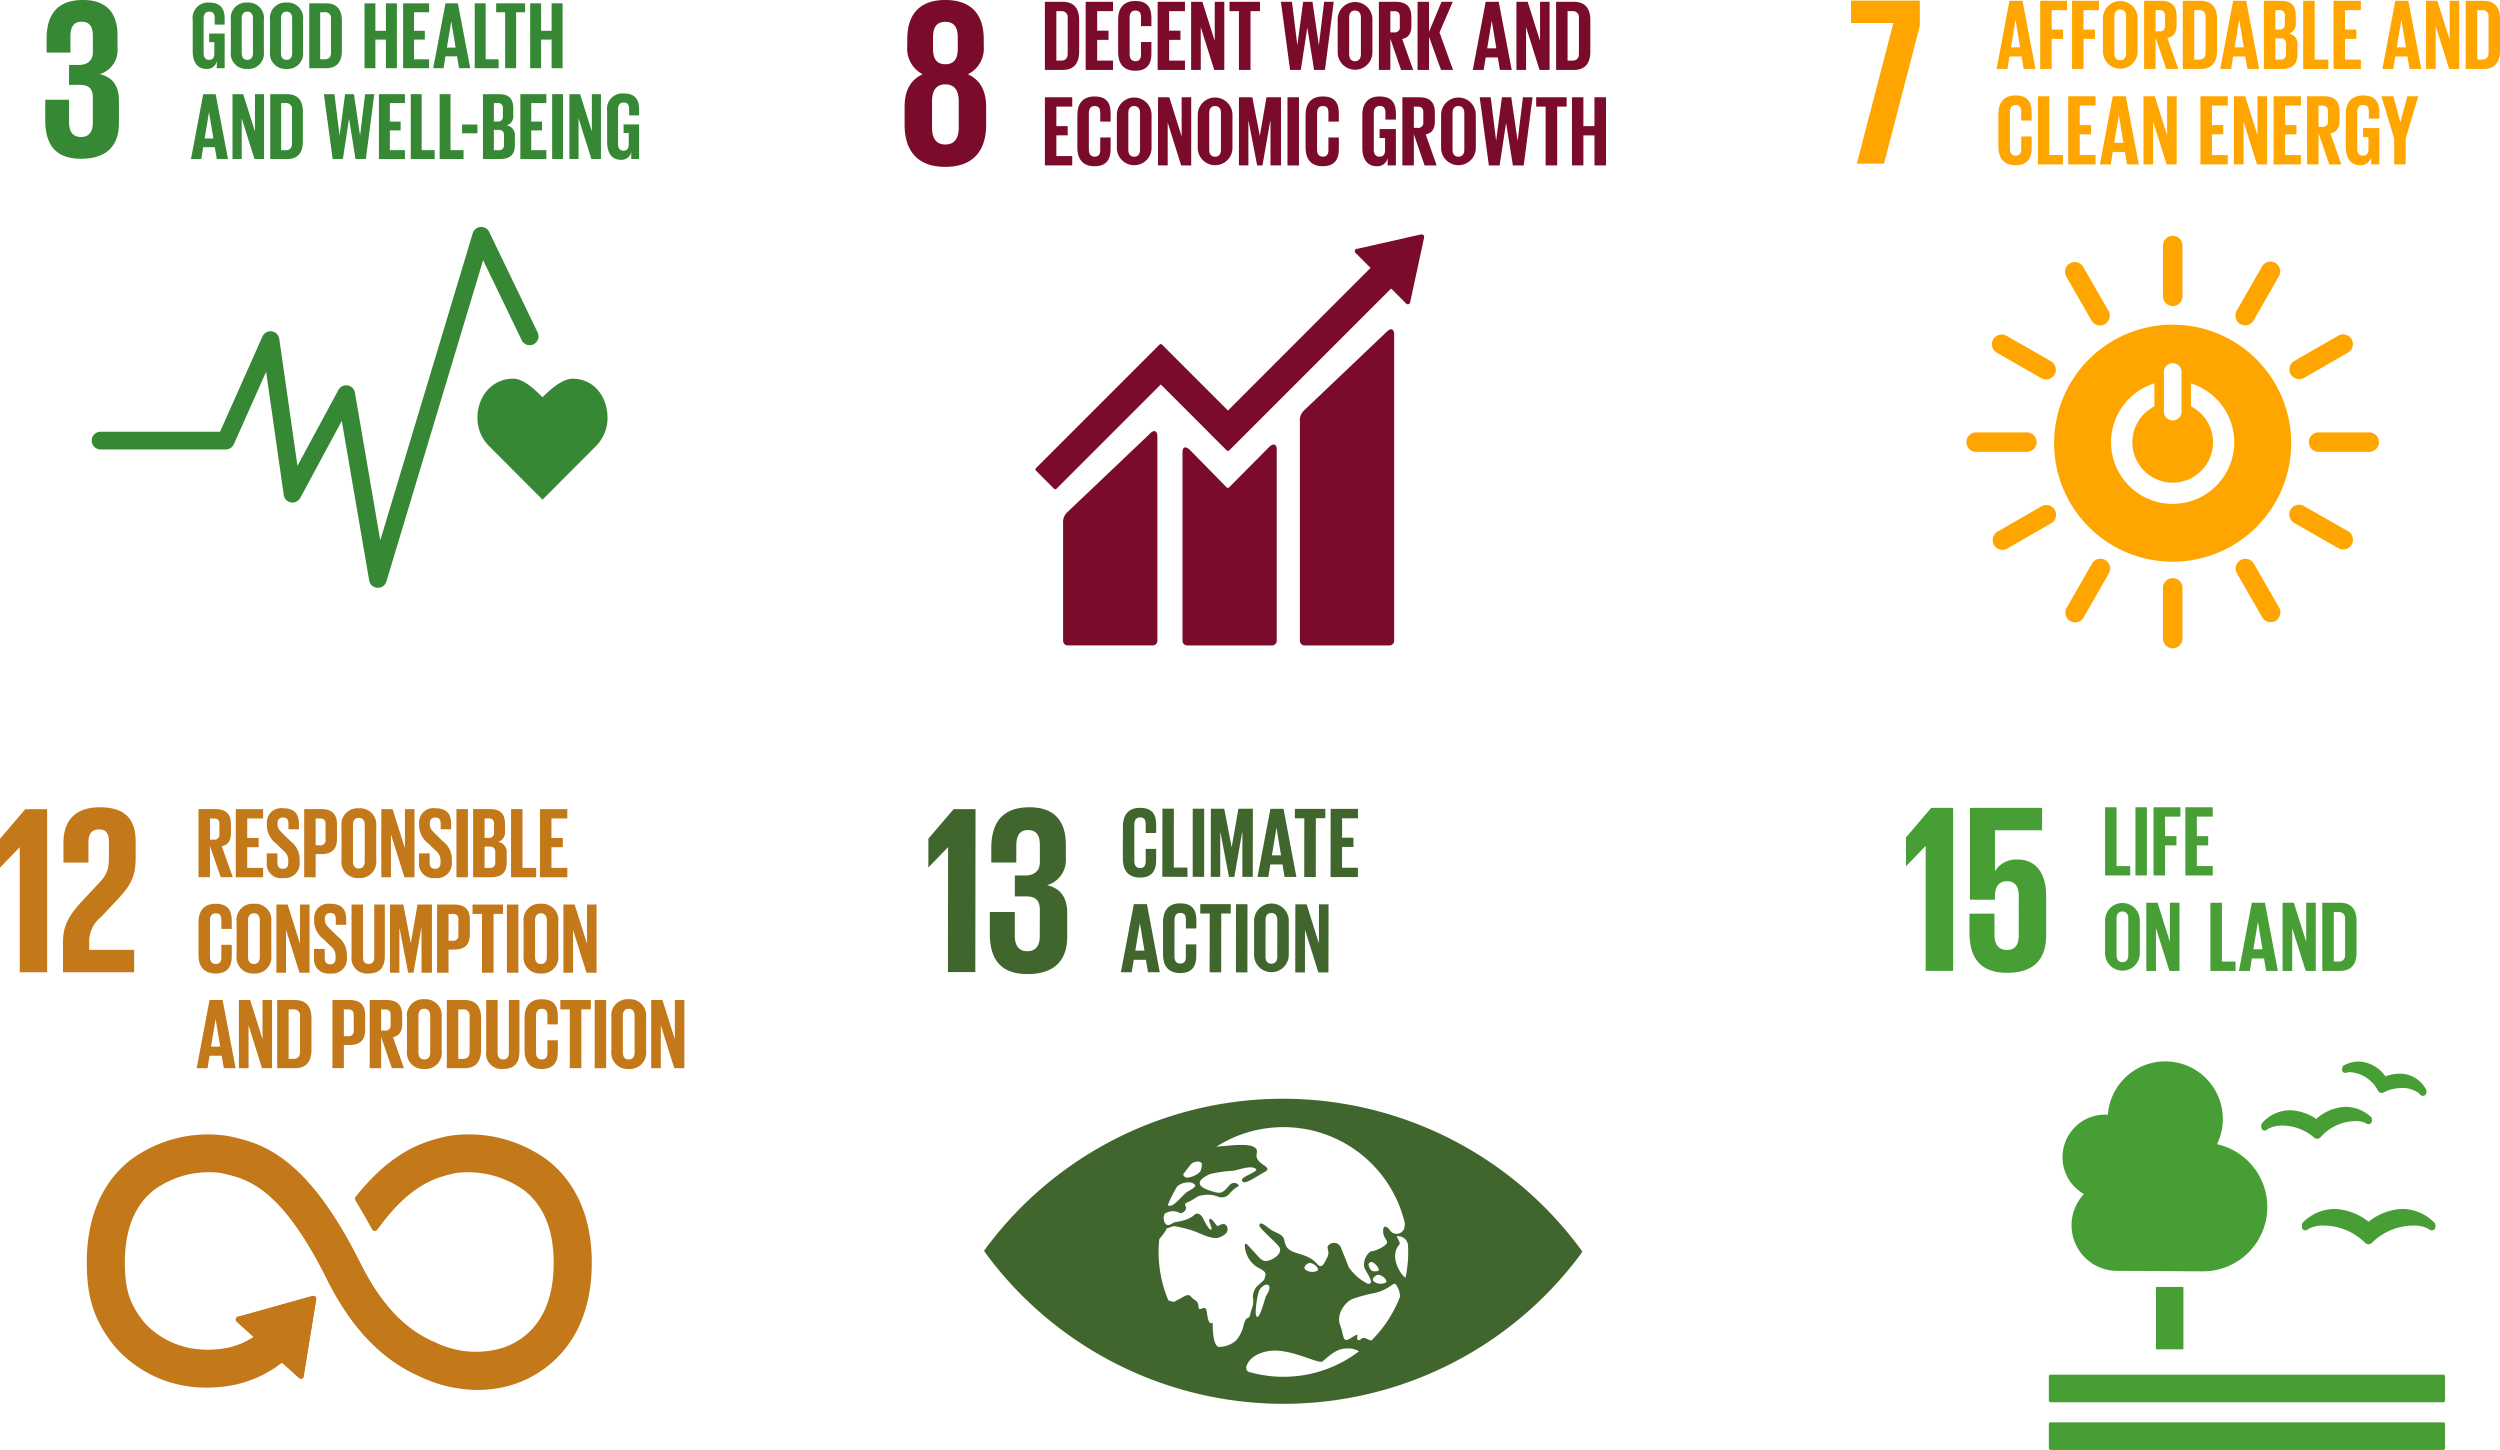 <svg xmlns="http://www.w3.org/2000/svg" xmlns:xlink="http://www.w3.org/1999/xlink" width="360.082" height="208.842" viewBox="0 0 360.082 208.842">
  <defs>
    <clipPath id="clip-path">
      <rect id="Rectangle_75275" data-name="Rectangle 75275" width="360.082" height="208.842" fill="none"/>
    </clipPath>
  </defs>
  <g id="Group_150419" data-name="Group 150419" transform="translate(-875 -4874.575)">
    <g id="Group_150323" data-name="Group 150323" transform="translate(875 4874.574)">
      <g id="Group_150322" data-name="Group 150322" transform="translate(0 0)" clip-path="url(#clip-path)">
        <path id="Path_27469" data-name="Path 27469" d="M62.693,13.062,50.857,24.323a1.958,1.958,0,0,0-.679,1.69V57.576a.681.681,0,0,0,.679.675H63.084a.677.677,0,0,0,.672-.675V13.346c0-.373-.291-1.052-1.063-.284" transform="translate(137.049 34.716)" fill="#7a0b2b"/>
        <path id="Path_27470" data-name="Path 27470" d="M53.553,17,41.713,28.256a1.962,1.962,0,0,0-.675,1.69V46.838a.677.677,0,0,0,.675.672H53.944a.674.674,0,0,0,.672-.672V17.279c0-.373-.291-1.056-1.063-.284" transform="translate(112.085 45.454)" fill="#7a0b2b"/>
        <path id="Path_27471" data-name="Path 27471" d="M95.957,9.4a.334.334,0,0,0-.1-.257.363.363,0,0,0-.22-.093l-.063,0-.1,0L86.412,11.1l-.164.019a.355.355,0,0,0-.179.09.347.347,0,0,0,0,.489l.1.1,2.067,2.071L67.7,34.412l-9.489-9.489a.268.268,0,0,0-.384,0L55.256,27.5h0l-15.2,15.2a.275.275,0,0,0,0,.384l2.578,2.578a.264.264,0,0,0,.381,0L58.025,30.655l6.884,6.884.022.034,2.575,2.571a.268.268,0,0,0,.384,0L91.2,16.834l2.172,2.175a.344.344,0,0,0,.586-.228v-.03L95.953,9.5Z" transform="translate(109.166 24.72)" fill="#7a0b2b"/>
        <path id="Path_27472" data-name="Path 27472" d="M58.086,17.56l-5.727,5.772a.271.271,0,0,1-.369-.011L46.8,18.03c-.948-.948-1.153-.179-1.153.194v27.2a.674.674,0,0,0,.668.675H58.549a.677.677,0,0,0,.672-.675V17.773c0-.369-.295-1.052-1.134-.213" transform="translate(124.671 46.866)" fill="#7a0b2b"/>
        <path id="Path_27473" data-name="Path 27473" d="M46.662,17.977V15.414c0-2.254-.795-3.881-2.631-4.713a4.134,4.134,0,0,0,2.284-4.086v-.97c0-3.672-1.9-5.645-5.541-5.645C37.174,0,35.3,1.974,35.3,5.645v.97A4.175,4.175,0,0,0,37.517,10.7c-1.832.832-2.6,2.459-2.6,4.713v2.563c0,3.567,1.7,6.06,5.854,6.06,4.19,0,5.888-2.492,5.888-6.06M39.009,5.4c0-1.418.485-2.25,1.765-2.25,1.317,0,1.8.832,1.8,2.25V7c0,1.418-.485,2.254-1.8,2.254-1.28,0-1.765-.836-1.765-2.254Zm3.705,12.989c0,1.422-.522,2.425-1.94,2.425-1.384,0-1.907-1-1.907-2.425v-3.81c0-1.422.522-2.425,1.907-2.425,1.418,0,1.94,1,1.94,2.425Z" transform="translate(95.376 -0.001)" fill="#7a0b2b"/>
        <path id="Path_27474" data-name="Path 27474" d="M45.27,2.7V7.249c0,1.507-.619,2.638-2.388,2.638H40.334V.07h2.548C44.651.07,45.27,1.186,45.27,2.7M42.681,8.54c.679,0,.94-.407.94-1V2.4a.861.861,0,0,0-.94-.985h-.694V8.54Z" transform="translate(110.163 0.19)" fill="#7a0b2b"/>
        <path id="Path_27475" data-name="Path 27475" d="M41.91.07h3.936V1.417H43.562V4.223H45.2V5.555H43.562V8.54h2.284V9.887H41.91Z" transform="translate(114.466 0.191)" fill="#7a0b2b"/>
        <path id="Path_27476" data-name="Path 27476" d="M43.162,7.438V2.688c0-1.534.724-2.649,2.463-2.649,1.825,0,2.328,1.015,2.328,2.463v1.16h-1.5V2.371c0-.608-.2-.955-.8-.955s-.836.418-.836,1.015V7.7c0,.593.243,1.011.836,1.011s.8-.373.8-.951V5.949h1.5V7.643c0,1.4-.578,2.444-2.328,2.444S43.162,8.96,43.162,7.438" transform="translate(117.887 0.105)" fill="#7a0b2b"/>
        <path id="Path_27477" data-name="Path 27477" d="M44.687.07h3.936V1.417H46.34V4.223h1.634V5.555H46.34V8.54h2.284V9.887H44.687Z" transform="translate(122.052 0.191)" fill="#7a0b2b"/>
        <path id="Path_27478" data-name="Path 27478" d="M47.367,3.72V9.887H45.979V.071H47.6l1.78,5.63V.071h1.377V9.887H49.308Z" transform="translate(125.582 0.191)" fill="#7a0b2b"/>
        <path id="Path_27479" data-name="Path 27479" d="M47.461.07h4.388V1.417H50.487v8.47H48.819V1.417H47.461Z" transform="translate(129.628 0.191)" fill="#7a0b2b"/>
        <path id="Path_27480" data-name="Path 27480" d="M53.24,3.82l-.925,6.067H50.766L49.445.07h1.593l.769,6.224h.011L52.646.07h1.347l.91,6.224h.015L55.672.07H57.06L55.788,9.887H54.225l-.97-6.067Z" transform="translate(135.047 0.191)" fill="#7a0b2b"/>
        <path id="Path_27481" data-name="Path 27481" d="M51.637,7.438V2.688a2.5,2.5,0,1,1,5,0v4.75a2.5,2.5,0,1,1-5,0M54.98,7.7V2.431c0-.6-.261-1.015-.854-1.015s-.84.418-.84,1.015V7.7c0,.593.261,1.011.84,1.011s.854-.418.854-1.011" transform="translate(141.034 0.105)" fill="#7a0b2b"/>
        <path id="Path_27482" data-name="Path 27482" d="M54.88,5.384v4.5H53.227V.071h2.407c1.664,0,2.272.825,2.272,2.2V3.53c0,1.06-.377,1.679-1.317,1.9l1.578,4.459H56.428Zm0-3.966V4.474h.549a.717.717,0,0,0,.813-.813V2.213c0-.534-.246-.795-.813-.795Z" transform="translate(145.377 0.193)" fill="#7a0b2b"/>
        <path id="Path_27483" data-name="Path 27483" d="M56.373,5.108V9.884H54.72V.071h1.653V4.384L58.168.071h1.623l-1.91,4.414,1.951,5.4H58.1Z" transform="translate(149.455 0.193)" fill="#7a0b2b"/>
        <path id="Path_27484" data-name="Path 27484" d="M56.853,9.884,58.707.071h1.881l1.869,9.813h-1.7l-.3-1.795h-1.75l-.291,1.795Zm2.071-3.112h1.317l-.649-3.936h-.015Z" transform="translate(155.28 0.193)" fill="#7a0b2b"/>
        <path id="Path_27485" data-name="Path 27485" d="M59.928,3.72V9.887H58.536V.071h1.623l1.78,5.63V.071h1.377V9.887H61.868Z" transform="translate(159.877 0.191)" fill="#7a0b2b"/>
        <path id="Path_27486" data-name="Path 27486" d="M65,2.7V7.249c0,1.507-.619,2.638-2.388,2.638H60.068V.07h2.548C64.385.07,65,1.186,65,2.7M62.415,8.54c.679,0,.94-.407.94-1V2.4a.861.861,0,0,0-.94-.985h-.694V8.54Z" transform="translate(164.061 0.19)" fill="#7a0b2b"/>
        <path id="Path_27487" data-name="Path 27487" d="M40.335,3.755h3.94V5.1H41.987V7.908h1.634V9.24H41.987v2.985h2.287v1.347h-3.94Z" transform="translate(110.164 10.256)" fill="#7a0b2b"/>
        <path id="Path_27488" data-name="Path 27488" d="M41.588,11.123V6.373c0-1.534.724-2.649,2.463-2.649,1.825,0,2.328,1.015,2.328,2.463v1.16h-1.5V6.056c0-.608-.2-.955-.8-.955s-.836.418-.836,1.015v5.269c0,.593.243,1.011.836,1.011s.8-.373.8-.951V9.631h1.5v1.7c0,1.4-.578,2.444-2.328,2.444s-2.463-1.127-2.463-2.649" transform="translate(113.588 10.17)" fill="#7a0b2b"/>
        <path id="Path_27489" data-name="Path 27489" d="M43.112,11.124V6.374a2.5,2.5,0,1,1,5,0v4.75a2.5,2.5,0,1,1-5,0m3.343.261V6.117c0-.6-.257-1.015-.854-1.015-.578,0-.836.418-.836,1.015v5.269c0,.593.257,1.011.836,1.011.6,0,.854-.418.854-1.011" transform="translate(117.75 10.173)" fill="#7a0b2b"/>
        <path id="Path_27490" data-name="Path 27490" d="M46.094,7.4v6.168H44.7V3.756h1.623l1.78,5.634V3.756h1.377v9.817H48.034Z" transform="translate(122.093 10.256)" fill="#7a0b2b"/>
        <path id="Path_27491" data-name="Path 27491" d="M46.235,11.124V6.374a2.5,2.5,0,1,1,5,0v4.75a2.5,2.5,0,1,1-5,0m3.343.261V6.117c0-.6-.257-1.015-.854-1.015-.578,0-.836.418-.836,1.015v5.269c0,.593.257,1.011.836,1.011.6,0,.854-.418.854-1.011" transform="translate(126.28 10.173)" fill="#7a0b2b"/>
        <path id="Path_27492" data-name="Path 27492" d="M52.373,7.2h-.041l-1.116,6.369h-.769L49.217,7.2h-.03v6.369H47.825V3.755h1.929l1.071,5.533h.011l.959-5.533h2.086v9.817H52.373Z" transform="translate(130.622 10.255)" fill="#7a0b2b"/>
        <rect id="Rectangle_75265" data-name="Rectangle 75265" width="1.653" height="9.821" transform="translate(185.44 14.011)" fill="#7a0b2b"/>
        <path id="Path_27493" data-name="Path 27493" d="M50.4,11.123V6.373c0-1.534.724-2.649,2.463-2.649,1.825,0,2.328,1.015,2.328,2.463v1.16h-1.5V6.056c0-.608-.2-.955-.8-.955s-.836.418-.836,1.015v5.269c0,.593.243,1.011.836,1.011s.8-.373.8-.951V9.631h1.5v1.7c0,1.4-.578,2.444-2.328,2.444S50.4,12.645,50.4,11.123" transform="translate(137.647 10.17)" fill="#7a0b2b"/>
        <path id="Path_27494" data-name="Path 27494" d="M55.077,8.415h2.347v5.239h-1.19V12.587a1.485,1.485,0,0,1-1.578,1.183c-1.418,0-2.067-1.127-2.067-2.649V6.374c0-1.534.735-2.649,2.474-2.649,1.825,0,2.362,1.011,2.362,2.463v.866H55.916v-1c0-.612-.231-.959-.825-.959s-.854.422-.854,1.015v5.272c0,.593.246,1.011.813,1.011.534,0,.81-.3.81-.94V9.717h-.784Z" transform="translate(143.632 10.173)" fill="#7a0b2b"/>
        <path id="Path_27495" data-name="Path 27495" d="M55.787,9.069v4.5H54.134V3.756h2.407c1.664,0,2.272.825,2.272,2.2V7.215c0,1.06-.377,1.679-1.317,1.9l1.578,4.459H57.335Zm0-3.966V8.159h.548a.717.717,0,0,0,.813-.813V5.9c0-.534-.246-.795-.813-.795Z" transform="translate(147.854 10.258)" fill="#7a0b2b"/>
        <path id="Path_27496" data-name="Path 27496" d="M55.629,11.124V6.374a2.5,2.5,0,1,1,5,0v4.75a2.5,2.5,0,1,1-5,0m3.343.261V6.117c0-.6-.261-1.015-.854-1.015s-.84.418-.84,1.015v5.269c0,.593.261,1.011.84,1.011s.854-.418.854-1.011" transform="translate(151.937 10.173)" fill="#7a0b2b"/>
        <path id="Path_27497" data-name="Path 27497" d="M60.913,7.508l-.925,6.067H58.439L57.118,3.755h1.593l.769,6.227h.011l.828-6.227h1.347l.91,6.227h.015l.754-6.227h1.388l-1.272,9.821H61.9l-.97-6.067Z" transform="translate(156.005 10.254)" fill="#7a0b2b"/>
        <path id="Path_27498" data-name="Path 27498" d="M59.3,3.755h4.388V5.1H62.325v8.47H60.661V5.1H59.3Z" transform="translate(161.96 10.256)" fill="#7a0b2b"/>
        <path id="Path_27499" data-name="Path 27499" d="M63.922,9.241H62.329V13.57H60.68V3.756h1.649V7.909h1.593V3.756h1.664V13.57H63.922Z" transform="translate(165.732 10.258)" fill="#7a0b2b"/>
        <path id="Path_27500" data-name="Path 27500" d="M96.362,12.533A17.071,17.071,0,1,0,113.429,29.6,17.068,17.068,0,0,0,96.362,12.533M95.1,19.275a1.269,1.269,0,0,1,2.534,0v5.858a1.269,1.269,0,0,1-2.534,0ZM96.366,38.35a8.879,8.879,0,0,1-2.638-17.358V24.3a5.81,5.81,0,1,0,5.261-.007v-3.3A8.879,8.879,0,0,1,96.366,38.35" transform="translate(216.575 34.23)" fill="orange"/>
        <path id="Path_27501" data-name="Path 27501" d="M86.02,18.091a1.428,1.428,0,0,0-1.313-1.4H77.233a1.405,1.405,0,0,0,0,2.806h7.474a1.432,1.432,0,0,0,1.313-1.407" transform="translate(207.325 45.589)" fill="orange"/>
        <path id="Path_27502" data-name="Path 27502" d="M99.231,18.091a1.428,1.428,0,0,0-1.313-1.4H90.444a1.406,1.406,0,0,0,0,2.806h7.474a1.432,1.432,0,0,0,1.313-1.407" transform="translate(243.418 45.589)" fill="orange"/>
        <path id="Path_27503" data-name="Path 27503" d="M84.9,32.428a1.428,1.428,0,0,0,1.4-1.313V23.641a1.405,1.405,0,0,0-2.806,0v7.474A1.432,1.432,0,0,0,84.9,32.428" transform="translate(228.047 60.961)" fill="orange"/>
        <path id="Path_27504" data-name="Path 27504" d="M97.331,25.212a1.43,1.43,0,0,0-.444-1.869L90.4,19.633a1.406,1.406,0,0,0-1.4,2.437L95.5,25.782a1.43,1.43,0,0,0,1.836-.571" transform="translate(241.396 53.226)" fill="orange"/>
        <path id="Path_27505" data-name="Path 27505" d="M80.437,30.528a1.424,1.424,0,0,0,1.866-.444L86.015,23.6a1.406,1.406,0,0,0-2.437-1.4L79.87,28.689a1.428,1.428,0,0,0,.567,1.84" transform="translate(217.754 58.939)" fill="orange"/>
        <path id="Path_27506" data-name="Path 27506" d="M92.044,30.513a1.428,1.428,0,0,0,.56-1.836L88.88,22.2a1.406,1.406,0,0,0-2.433,1.4l3.724,6.477a1.436,1.436,0,0,0,1.873.437" transform="translate(235.71 58.921)" fill="orange"/>
        <path id="Path_27507" data-name="Path 27507" d="M77.1,25.242a1.43,1.43,0,0,0,1.836.563l6.477-3.728a1.407,1.407,0,0,0-1.4-2.437l-6.481,3.728a1.434,1.434,0,0,0-.437,1.873" transform="translate(210.094 53.252)" fill="orange"/>
        <path id="Path_27508" data-name="Path 27508" d="M84.9,19.215A1.428,1.428,0,0,0,86.3,17.9V10.428a1.405,1.405,0,0,0-2.806,0V17.9A1.432,1.432,0,0,0,84.9,19.215" transform="translate(228.047 24.872)" fill="orange"/>
        <path id="Path_27509" data-name="Path 27509" d="M85.866,18.649a1.434,1.434,0,0,0-.448-1.869l-6.485-3.709a1.4,1.4,0,0,0-1.4,2.433l6.489,3.713a1.434,1.434,0,0,0,1.84-.567" transform="translate(210.072 35.297)" fill="orange"/>
        <path id="Path_27510" data-name="Path 27510" d="M87,19.062a1.424,1.424,0,0,0,1.866-.444l3.713-6.485a1.406,1.406,0,0,0-2.437-1.4l-3.713,6.485A1.434,1.434,0,0,0,87,19.062" transform="translate(235.681 27.615)" fill="orange"/>
        <path id="Path_27511" data-name="Path 27511" d="M85.457,19.058a1.43,1.43,0,0,0,.563-1.836l-3.728-6.481a1.406,1.406,0,0,0-2.433,1.4l3.724,6.481a1.432,1.432,0,0,0,1.873.437" transform="translate(217.719 27.634)" fill="orange"/>
        <path id="Path_27512" data-name="Path 27512" d="M88.557,18.655a1.434,1.434,0,0,0,1.836.563l6.477-3.728a1.407,1.407,0,0,0-1.4-2.437l-6.481,3.728a1.433,1.433,0,0,0-.437,1.873" transform="translate(241.38 35.26)" fill="orange"/>
        <path id="Path_27513" data-name="Path 27513" d="M71.453,3.249h6.1L72.285,23.509H76.2L81.36,3.663V.025H71.453Z" transform="translate(195.157 0.066)" fill="orange"/>
        <path id="Path_27514" data-name="Path 27514" d="M77.071,9.845,78.925.032h1.881l1.869,9.813H80.981l-.3-1.795H78.925l-.291,1.795Zm2.071-3.112h1.317L79.81,2.8h-.015Z" transform="translate(210.501 0.086)" fill="orange"/>
        <path id="Path_27515" data-name="Path 27515" d="M78.755.031H82.62V1.378H80.408V4.184h1.649V5.516H80.408V9.848H78.755Z" transform="translate(215.1 0.084)" fill="orange"/>
        <path id="Path_27516" data-name="Path 27516" d="M79.985.031H83.85V1.378H81.637V4.184h1.649V5.516H81.637V9.848H79.985Z" transform="translate(218.458 0.084)" fill="orange"/>
        <path id="Path_27517" data-name="Path 27517" d="M81.176,7.4V2.649a2.5,2.5,0,1,1,5,0V7.4a2.5,2.5,0,1,1-5,0m3.343.261V2.392c0-.6-.257-1.015-.854-1.015-.578,0-.836.418-.836,1.015V7.66c0,.593.257,1.011.836,1.011.6,0,.854-.418.854-1.011" transform="translate(221.713 -0.001)" fill="orange"/>
        <path id="Path_27518" data-name="Path 27518" d="M84.419,5.345v4.5H82.766V.032h2.4c1.664,0,2.276.821,2.276,2.2V3.487c0,1.063-.377,1.683-1.321,1.9l1.582,4.459H85.964Zm0-3.97V4.431h.545a.717.717,0,0,0,.813-.813V2.17c0-.53-.246-.795-.813-.795Z" transform="translate(226.055 0.086)" fill="orange"/>
        <path id="Path_27519" data-name="Path 27519" d="M89.2,2.665V7.21c0,1.507-.619,2.638-2.388,2.638H84.259V.031h2.548c1.769,0,2.388,1.116,2.388,2.634M86.606,8.5c.679,0,.94-.407.94-1V2.363a.861.861,0,0,0-.94-.985h-.694V8.5Z" transform="translate(230.133 0.084)" fill="orange"/>
        <path id="Path_27520" data-name="Path 27520" d="M85.706,9.845,87.56.032h1.881L91.31,9.845H89.616l-.3-1.795H87.56l-.291,1.795Zm2.071-3.112h1.317L88.445,2.8H88.43Z" transform="translate(234.085 0.086)" fill="orange"/>
        <path id="Path_27521" data-name="Path 27521" d="M87.39.031h2.392c1.649,0,2.2.769,2.2,2.16v1A1.434,1.434,0,0,1,91,4.755a1.489,1.489,0,0,1,1.231,1.634v1.3c0,1.392-.627,2.157-2.276,2.157H87.39Zm1.653,4.145h.578a.7.7,0,0,0,.78-.8v-1.2a.692.692,0,0,0-.795-.795h-.563Zm0,1.257V8.5h.724a.713.713,0,0,0,.81-.8V6.229c0-.519-.246-.795-.825-.795Z" transform="translate(238.685 0.084)" fill="orange"/>
        <path id="Path_27522" data-name="Path 27522" d="M88.907.031V9.848H92.53V8.5H90.56V.031Z" transform="translate(242.827 0.084)" fill="orange"/>
        <path id="Path_27523" data-name="Path 27523" d="M90.078.031h3.936V1.378H91.731V4.184h1.634V5.516H91.731V8.5h2.284V9.848H90.078Z" transform="translate(246.028 0.084)" fill="orange"/>
        <path id="Path_27524" data-name="Path 27524" d="M91.965,9.845,93.819.032H95.7l1.869,9.813H95.875l-.3-1.795H93.819l-.291,1.795ZM94.04,6.733h1.313L94.7,2.8h-.015Z" transform="translate(251.18 0.086)" fill="orange"/>
        <path id="Path_27525" data-name="Path 27525" d="M95.041,3.68V9.848H93.649V.031h1.623l1.78,5.63V.031h1.377V9.848H96.981Z" transform="translate(255.78 0.084)" fill="orange"/>
        <path id="Path_27526" data-name="Path 27526" d="M100.117,2.665V7.21c0,1.507-.619,2.638-2.388,2.638H95.181V.031h2.548c1.769,0,2.388,1.116,2.388,2.634M97.528,8.5c.679,0,.94-.407.94-1V2.363a.861.861,0,0,0-.94-.985h-.694V8.5Z" transform="translate(259.964 0.084)" fill="orange"/>
        <path id="Path_27527" data-name="Path 27527" d="M77.141,11.084V6.334c0-1.534.724-2.649,2.463-2.649,1.825,0,2.328,1.015,2.328,2.463V7.3h-1.5V6.017c0-.608-.2-.955-.8-.955s-.836.418-.836,1.015v5.269c0,.593.243,1.011.836,1.011s.8-.373.8-.951V9.592h1.5v1.7c0,1.4-.578,2.444-2.328,2.444s-2.463-1.127-2.463-2.649" transform="translate(210.692 10.064)" fill="orange"/>
        <path id="Path_27528" data-name="Path 27528" d="M78.665,3.717v9.817h3.623V12.187h-1.97V3.717Z" transform="translate(214.856 10.15)" fill="orange"/>
        <path id="Path_27529" data-name="Path 27529" d="M79.837,3.716h3.936V5.063H81.49V7.869h1.634V9.2H81.49v2.985h2.284v1.347H79.837Z" transform="translate(218.056 10.149)" fill="orange"/>
        <path id="Path_27530" data-name="Path 27530" d="M81.059,13.533l1.854-9.817h1.881l1.869,9.817H84.969l-.3-1.795H82.913l-.287,1.795Zm2.071-3.112h1.317L83.8,6.485h-.015Z" transform="translate(221.393 10.148)" fill="orange"/>
        <path id="Path_27531" data-name="Path 27531" d="M84.131,7.366v6.168H82.743V3.716h1.619l1.78,5.634V3.716h1.377v9.817H86.071Z" transform="translate(225.993 10.149)" fill="orange"/>
        <path id="Path_27532" data-name="Path 27532" d="M84.941,3.716h3.936V5.063H86.594V7.869h1.634V9.2H86.594v2.985h2.284v1.347H84.941Z" transform="translate(231.995 10.149)" fill="orange"/>
        <path id="Path_27533" data-name="Path 27533" d="M87.624,7.366v6.168H86.232V3.716h1.623l1.78,5.634V3.716h1.377v9.817H89.564Z" transform="translate(235.522 10.149)" fill="orange"/>
        <path id="Path_27534" data-name="Path 27534" d="M87.765,3.716H91.7V5.063H89.417V7.869h1.634V9.2H89.417v2.985H91.7v1.347H87.765Z" transform="translate(239.708 10.149)" fill="orange"/>
        <path id="Path_27535" data-name="Path 27535" d="M90.709,9.03v4.5H89.056V3.717h2.407c1.664,0,2.272.825,2.272,2.2V7.176c0,1.06-.377,1.679-1.317,1.9L94,13.534H92.257Zm0-3.966V8.12h.549a.714.714,0,0,0,.81-.813V5.859c0-.534-.243-.795-.81-.795Z" transform="translate(243.235 10.151)" fill="orange"/>
        <path id="Path_27536" data-name="Path 27536" d="M93.039,8.376h2.347v5.239H94.2V12.548a1.485,1.485,0,0,1-1.578,1.183c-1.418,0-2.067-1.127-2.067-2.649V6.335c0-1.534.735-2.649,2.474-2.649,1.825,0,2.362,1.011,2.362,2.463v.866H93.878v-1c0-.612-.231-.959-.825-.959s-.854.422-.854,1.015v5.272c0,.593.246,1.011.813,1.011.534,0,.81-.3.81-.94V9.678h-.784Z" transform="translate(247.316 10.066)" fill="orange"/>
        <path id="Path_27537" data-name="Path 27537" d="M95.416,9.8v3.735H93.763V9.8L91.927,3.716h1.72l1,3.724h.015l1-3.724h1.578Z" transform="translate(251.077 10.149)" fill="orange"/>
        <path id="Path_27538" data-name="Path 27538" d="M69.819,47.6a19.111,19.111,0,0,0-14.455-3.552l-.287.067c-2.884.679-7.463,1.81-12.821,8.459q-.045.05-.09.112l-.067.082a.447.447,0,0,0-.09.257.429.429,0,0,0,.06.224l.123.205c.672,1.123,1.519,2.575,2.239,3.907l.019.041a.462.462,0,0,0,.407.254.448.448,0,0,0,.317-.131c.034-.045.071-.09.1-.134,4.754-6.582,8.5-7.489,11.026-8.082l.3-.071a13.829,13.829,0,0,1,9.91,2.548c2.813,2.22,4.239,5.754,4.239,10.5,0,7.966-3.869,11.082-7.123,12.291a13.3,13.3,0,0,1-9.9-.653l-.216-.1c-2.765-1.2-6.892-3.7-10.783-11.511C34.89,46.562,28.331,45.081,23.991,44.1l-.235-.052A18.725,18.725,0,0,0,9.525,47.585C6.708,49.835,3.35,54.2,3.35,62.26c0,4.907,1.007,8.145,3.6,11.556.563.776,6.373,8.235,17.6,6.082a16.793,16.793,0,0,0,6.907-3.205l2.474,2.228a.4.4,0,0,0,.563-.026.39.39,0,0,0,.1-.269v-.034l1.78-10.966v-.119a.373.373,0,0,0-.131-.291.356.356,0,0,0-.261-.1l-.075.007-.119.011-10.5,2.94-.187.03a.342.342,0,0,0-.2.119.4.4,0,0,0,.03.571l.123.112L27.4,73.032a11.032,11.032,0,0,1-3.854,1.631c-8.119,1.548-12.13-3.772-12.283-3.978l-.056-.078C9.32,68.129,8.682,66.021,8.682,62.26c0-4.765,1.4-8.3,4.168-10.507a13.447,13.447,0,0,1,9.727-2.507l.235.052c3.556.806,8.429,1.907,15.141,15.388,3.485,7,7.851,11.578,13.347,13.989a19.354,19.354,0,0,0,8.365,1.94,16.64,16.64,0,0,0,5.828-1.034c3.183-1.187,10.593-5.25,10.593-17.291,0-8.048-3.407-12.429-6.269-14.686" transform="translate(9.15 119.582)" fill="#c3781a"/>
        <path id="Path_27539" data-name="Path 27539" d="M69.541,47.615A19.088,19.088,0,0,0,55.157,44.1l-.287.067c-2.869.675-7.425,1.791-12.757,8.373-.026.037-.06.078-.09.116l-.067.078a.472.472,0,0,0-.086.257.439.439,0,0,0,.056.22l.123.2c.672,1.116,1.515,2.548,2.228,3.873l.019.041a.464.464,0,0,0,.407.246.452.452,0,0,0,.317-.127,1.454,1.454,0,0,0,.093-.134c4.735-6.515,8.455-7.414,10.974-8l.3-.071a13.85,13.85,0,0,1,9.862,2.526c2.8,2.2,4.22,5.7,4.22,10.4,0,7.888-3.851,10.974-7.089,12.171a13.3,13.3,0,0,1-9.851-.646l-.216-.1c-2.75-1.19-6.858-3.664-10.727-11.4-7.8-15.593-14.332-17.063-18.649-18.037l-.231-.052A18.713,18.713,0,0,0,9.546,47.6C6.74,49.824,3.4,54.152,3.4,62.13c0,4.858,1,8.067,3.582,11.444.567.769,6.347,8.157,17.515,6.026A16.8,16.8,0,0,0,31.37,76.42l2.459,2.209a.411.411,0,0,0,.563-.026.4.4,0,0,0,.1-.269V78.3l1.772-10.858,0-.119a.4.4,0,0,0-.134-.291.36.36,0,0,0-.257-.1l-.075.007-.116.011L25.229,69.868l-.187.03a.337.337,0,0,0-.2.116.4.4,0,0,0,.03.567l.123.108,2.34,2.1A10.894,10.894,0,0,1,23.5,74.413c-8.086,1.534-12.074-3.735-12.227-3.944l-.056-.075c-1.881-2.455-2.511-4.537-2.511-8.265,0-4.716,1.4-8.216,4.145-10.406a13.424,13.424,0,0,1,9.679-2.481l.235.052c3.537.795,8.388,1.888,15.067,15.238C41.3,71.462,45.646,76,51.112,78.387A19.377,19.377,0,0,0,59.437,80.3a16.633,16.633,0,0,0,5.8-1.022c3.168-1.175,10.541-5.2,10.541-17.123,0-7.97-3.392-12.309-6.239-14.544" transform="translate(9.278 119.712)" fill="#c3781a"/>
        <path id="Path_27540" data-name="Path 27540" d="M2.806,36.744h.037V54.721H6.791V31.237H3.634L0,35.5v4.123H.034Z" transform="translate(0 85.314)" fill="#c3781a"/>
        <path id="Path_27541" data-name="Path 27541" d="M2.5,36.29v2.839H6.1V36.185c0-1.418.694-1.836,1.526-1.836.761,0,1.422.31,1.422,1.765v1.94c0,1.94-.175,2.7-1.455,4.052L5.379,44.465c-2.149,2.284-2.948,3.81-2.948,6.13v4.328H12.685V51.7H6.207V50.6a4.48,4.48,0,0,1,1.664-3.6L10.4,44.323c2.045-2.179,2.5-3.567,2.5-5.921V36.114c0-3.358-1.627-4.951-5.16-4.951C4.267,31.163,2.5,33,2.5,36.29" transform="translate(6.64 85.113)" fill="#c3781a"/>
        <path id="Path_27542" data-name="Path 27542" d="M9.312,36.546v4.5H7.663V31.233h2.4c1.664,0,2.272.825,2.272,2.2v1.257c0,1.06-.377,1.679-1.317,1.9L12.6,41.046H10.861Zm0-3.966v3.056h.552a.713.713,0,0,0,.806-.813V33.375c0-.537-.243-.795-.806-.795Z" transform="translate(20.93 85.304)" fill="#c3781a"/>
        <path id="Path_27543" data-name="Path 27543" d="M9.1,31.233h3.936V32.58H10.751v2.806h1.638v1.332H10.751V39.7h2.287V41.05H9.1Z" transform="translate(24.859 85.305)" fill="#c3781a"/>
        <path id="Path_27544" data-name="Path 27544" d="M10.3,39.019V37.7h1.534v1.347c0,.549.243.869.81.869.522,0,.754-.347.754-.869v-.373a1.783,1.783,0,0,0-.739-1.4l-.974-.963a3.338,3.338,0,0,1-1.373-2.627v-.328a2.051,2.051,0,0,1,2.321-2.16c1.645,0,2.3.813,2.3,2.231v.8H13.42v-.854c0-.571-.257-.843-.78-.843a.726.726,0,0,0-.784.81v.205c0,.552.306.866.784,1.332L13.7,35.922a3.282,3.282,0,0,1,1.336,2.545v.481a2.123,2.123,0,0,1-2.4,2.3A2.041,2.041,0,0,1,10.3,39.019" transform="translate(28.124 85.22)" fill="#c3781a"/>
        <path id="Path_27545" data-name="Path 27545" d="M11.743,31.233h2.448c1.664,0,2.272.825,2.272,2.2v2.071c0,1.373-.608,2.213-2.272,2.213h-.8V41.05H11.743Zm1.649,1.347v3.866H14a.711.711,0,0,0,.813-.81V33.375c0-.534-.25-.795-.813-.795Z" transform="translate(32.073 85.304)" fill="#c3781a"/>
        <path id="Path_27546" data-name="Path 27546" d="M13.183,38.6v-4.75A2.336,2.336,0,0,1,15.672,31.2a2.341,2.341,0,0,1,2.507,2.649V38.6a2.348,2.348,0,0,1-2.507,2.649A2.343,2.343,0,0,1,13.183,38.6m3.343.261V33.594c0-.6-.261-1.015-.854-1.015s-.84.418-.84,1.015v5.269c0,.593.261,1.011.84,1.011s.854-.418.854-1.011" transform="translate(36.006 85.22)" fill="#c3781a"/>
        <path id="Path_27547" data-name="Path 27547" d="M16.11,34.882V41.05H14.719V31.233h1.623l1.78,5.63v-5.63H19.5V41.05H18.051Z" transform="translate(40.201 85.305)" fill="#c3781a"/>
        <path id="Path_27548" data-name="Path 27548" d="M16.174,39.019V37.7h1.537v1.347c0,.549.243.869.81.869.522,0,.754-.347.754-.869v-.373a1.783,1.783,0,0,0-.739-1.4l-.97-.963a3.321,3.321,0,0,1-1.377-2.627v-.328a2.049,2.049,0,0,1,2.317-2.16c1.649,0,2.3.813,2.3,2.231v.8H19.3v-.854c0-.571-.257-.843-.78-.843a.726.726,0,0,0-.784.81v.205c0,.552.306.866.784,1.332l1.056,1.041a3.289,3.289,0,0,1,1.332,2.545v.481a2.123,2.123,0,0,1-2.4,2.3,2.043,2.043,0,0,1-2.332-2.228" transform="translate(44.175 85.22)" fill="#c3781a"/>
        <rect id="Rectangle_75266" data-name="Rectangle 75266" width="1.649" height="9.817" transform="translate(65.745 116.538)" fill="#c3781a"/>
        <path id="Path_27549" data-name="Path 27549" d="M18.264,31.233h2.388c1.649,0,2.2.769,2.2,2.16v1a1.433,1.433,0,0,1-.985,1.563A1.489,1.489,0,0,1,23.1,37.591v1.3c0,1.392-.623,2.157-2.272,2.157H18.264Zm1.649,4.145h.578a.7.7,0,0,0,.784-.8v-1.2a.7.7,0,0,0-.795-.8h-.567Zm0,1.257v3.071h.724a.715.715,0,0,0,.813-.8V37.431c0-.519-.25-.795-.828-.795Z" transform="translate(49.884 85.304)" fill="#c3781a"/>
        <path id="Path_27550" data-name="Path 27550" d="M19.727,31.233V41.05h3.616V39.7H21.376v-8.47Z" transform="translate(53.88 85.305)" fill="#c3781a"/>
        <path id="Path_27551" data-name="Path 27551" d="M20.844,31.233h3.936V32.58H22.494v2.806h1.638v1.332H22.494V39.7h2.287V41.05H20.844Z" transform="translate(56.931 85.305)" fill="#c3781a"/>
        <path id="Path_27552" data-name="Path 27552" d="M7.662,42.286v-4.75c0-1.534.724-2.649,2.459-2.649,1.828,0,2.332,1.015,2.332,2.463v1.16h-1.5V37.219c0-.608-.2-.955-.8-.955s-.84.422-.84,1.015v5.269c0,.593.246,1.011.84,1.011s.8-.373.8-.951V40.8h1.5v1.694c0,1.4-.578,2.444-2.332,2.444-1.735,0-2.459-1.127-2.459-2.649" transform="translate(20.927 95.284)" fill="#c3781a"/>
        <path id="Path_27553" data-name="Path 27553" d="M9.133,42.286v-4.75a2.336,2.336,0,0,1,2.489-2.649,2.341,2.341,0,0,1,2.507,2.649v4.75a2.348,2.348,0,0,1-2.507,2.649,2.343,2.343,0,0,1-2.489-2.649m3.343.261V37.279c0-.6-.261-1.015-.854-1.015s-.84.418-.84,1.015v5.269c0,.593.261,1.011.84,1.011s.854-.418.854-1.011" transform="translate(24.945 95.284)" fill="#c3781a"/>
        <path id="Path_27554" data-name="Path 27554" d="M12.057,38.567v6.168H10.669V34.918h1.619l1.78,5.634V34.918h1.377v9.817H14Z" transform="translate(29.14 95.37)" fill="#c3781a"/>
        <path id="Path_27555" data-name="Path 27555" d="M12.123,42.705V41.388H13.66v1.343c0,.552.246.873.81.873.522,0,.754-.347.754-.873v-.373a1.782,1.782,0,0,0-.739-1.392L13.511,40a3.316,3.316,0,0,1-1.373-2.623v-.332a2.047,2.047,0,0,1,2.317-2.157c1.653,0,2.3.81,2.3,2.231v.795H15.25v-.858c0-.563-.257-.836-.78-.836a.724.724,0,0,0-.784.81v.205c0,.549.306.866.784,1.328L15.526,39.6a3.3,3.3,0,0,1,1.332,2.548v.478a2.125,2.125,0,0,1-2.4,2.3,2.043,2.043,0,0,1-2.332-2.228" transform="translate(33.111 95.287)" fill="#c3781a"/>
        <path id="Path_27556" data-name="Path 27556" d="M18.362,34.918v7.429c0,1.519-.653,2.5-2.332,2.5a2.212,2.212,0,0,1-2.459-2.5V34.918H15.22V42.5c0,.582.231.97.81.97s.81-.388.81-.97V34.918Z" transform="translate(37.066 95.369)" fill="#c3781a"/>
        <path id="Path_27557" data-name="Path 27557" d="M19.6,38.365h-.041l-1.116,6.369h-.769l-1.228-6.369h-.034v6.369H15.053V34.918h1.925l1.071,5.533h.015l.955-5.533H21.1v9.817H19.6Z" transform="translate(41.113 95.368)" fill="#c3781a"/>
        <path id="Path_27558" data-name="Path 27558" d="M16.872,34.918H19.32c1.664,0,2.272.825,2.272,2.2v2.067c0,1.381-.608,2.216-2.272,2.216h-.8v3.332H16.872Zm1.649,1.347v3.866h.608a.711.711,0,0,0,.813-.81V37.06c0-.537-.25-.795-.813-.795Z" transform="translate(46.082 95.369)" fill="#c3781a"/>
        <path id="Path_27559" data-name="Path 27559" d="M18.241,34.918h4.388v1.347H21.268v8.47H19.6v-8.47H18.241Z" transform="translate(49.822 95.37)" fill="#c3781a"/>
        <rect id="Rectangle_75267" data-name="Rectangle 75267" width="1.649" height="9.817" transform="translate(73.01 130.288)" fill="#c3781a"/>
        <path id="Path_27560" data-name="Path 27560" d="M20.212,42.286v-4.75A2.336,2.336,0,0,1,22.7,34.887a2.341,2.341,0,0,1,2.507,2.649v4.75A2.348,2.348,0,0,1,22.7,44.935a2.343,2.343,0,0,1-2.489-2.649m3.343.261V37.279c0-.6-.257-1.015-.854-1.015-.578,0-.84.418-.84,1.015v5.269c0,.593.261,1.011.84,1.011.6,0,.854-.418.854-1.011" transform="translate(55.204 95.284)" fill="#c3781a"/>
        <path id="Path_27561" data-name="Path 27561" d="M23.137,38.567v6.168H21.749V34.918h1.619l1.78,5.634V34.918h1.377v9.817H25.077Z" transform="translate(59.401 95.37)" fill="#c3781a"/>
        <path id="Path_27562" data-name="Path 27562" d="M7.592,48.421,9.446,38.6h1.881L13.2,48.421H11.5l-.3-1.795H9.446l-.291,1.795Zm2.071-3.112H10.98l-.649-3.936h-.015Z" transform="translate(20.736 105.436)" fill="#c3781a"/>
        <path id="Path_27563" data-name="Path 27563" d="M10.61,42.253V48.42H9.222V38.6h1.619l1.78,5.634V38.6H14V48.42H12.551Z" transform="translate(25.189 105.435)" fill="#c3781a"/>
        <path id="Path_27564" data-name="Path 27564" d="M15.636,41.238v4.545c0,1.507-.623,2.638-2.388,2.638H10.7V38.6h2.548c1.765,0,2.388,1.116,2.388,2.634m-2.589,5.836c.679,0,.94-.407.94-1V40.936a.861.861,0,0,0-.94-.985h-.7v7.123Z" transform="translate(29.224 105.436)" fill="#c3781a"/>
        <path id="Path_27565" data-name="Path 27565" d="M12.832,38.6H15.28c1.664,0,2.272.825,2.272,2.2v2.067c0,1.381-.608,2.216-2.272,2.216h-.8v3.332H12.832Zm1.649,1.347v3.866h.6a.711.711,0,0,0,.817-.81V40.746c0-.534-.246-.795-.817-.795Z" transform="translate(35.048 105.436)" fill="#c3781a"/>
        <path id="Path_27566" data-name="Path 27566" d="M15.92,43.917v4.5H14.271V38.6h2.4c1.664,0,2.272.825,2.272,2.2v1.257c0,1.06-.377,1.679-1.317,1.9l1.578,4.463H17.469Zm0-3.966v3.056h.552a.716.716,0,0,0,.81-.813V40.746c0-.534-.246-.795-.81-.795Z" transform="translate(38.978 105.436)" fill="#c3781a"/>
        <path id="Path_27567" data-name="Path 27567" d="M15.71,45.972v-4.75A2.336,2.336,0,0,1,18.2,38.573a2.341,2.341,0,0,1,2.507,2.649v4.75A2.345,2.345,0,0,1,18.2,48.618a2.34,2.34,0,0,1-2.489-2.645m3.343.257V40.961c0-.593-.257-1.015-.854-1.015-.578,0-.84.422-.84,1.015V46.23c0,.593.261,1.015.84,1.015.6,0,.854-.422.854-1.015" transform="translate(42.908 105.352)" fill="#c3781a"/>
        <path id="Path_27568" data-name="Path 27568" d="M22.183,41.238v4.545c0,1.507-.623,2.638-2.388,2.638H17.247V38.6H19.8c1.765,0,2.388,1.116,2.388,2.634M19.59,47.074c.683,0,.94-.407.94-1V40.936a.859.859,0,0,0-.94-.985H18.9v7.123Z" transform="translate(47.106 105.436)" fill="#c3781a"/>
        <path id="Path_27569" data-name="Path 27569" d="M23.558,38.6v7.429c0,1.519-.649,2.5-2.332,2.5a2.212,2.212,0,0,1-2.459-2.5V38.6h1.649V46.19c0,.578.231.97.81.97s.81-.392.81-.97V38.6Z" transform="translate(51.258 105.436)" fill="#c3781a"/>
        <path id="Path_27570" data-name="Path 27570" d="M20.249,45.972v-4.75c0-1.534.724-2.649,2.459-2.649,1.828,0,2.332,1.015,2.332,2.463v1.157h-1.5V40.905c0-.608-.2-.955-.8-.955s-.84.418-.84,1.015V46.23c0,.6.246,1.015.84,1.015s.8-.373.8-.951V44.48h1.5v1.7c0,1.4-.578,2.444-2.332,2.444-1.735,0-2.459-1.127-2.459-2.649" transform="translate(55.305 105.352)" fill="#c3781a"/>
        <path id="Path_27571" data-name="Path 27571" d="M21.63,38.6h4.388v1.347H24.656v8.47H22.992v-8.47H21.63Z" transform="translate(59.076 105.436)" fill="#c3781a"/>
        <rect id="Rectangle_75268" data-name="Rectangle 75268" width="1.649" height="9.821" transform="translate(85.655 144.038)" fill="#c3781a"/>
        <path id="Path_27572" data-name="Path 27572" d="M23.6,45.972v-4.75a2.336,2.336,0,0,1,2.489-2.649A2.341,2.341,0,0,1,28.6,41.222v4.75a2.345,2.345,0,0,1-2.507,2.645A2.34,2.34,0,0,1,23.6,45.972m3.343.257V40.961c0-.593-.257-1.015-.854-1.015-.578,0-.84.422-.84,1.015V46.23c0,.593.261,1.015.84,1.015.6,0,.854-.422.854-1.015" transform="translate(64.46 105.352)" fill="#c3781a"/>
        <path id="Path_27573" data-name="Path 27573" d="M26.528,42.253V48.42H25.136V38.6h1.623l1.78,5.634V38.6h1.377V48.42H28.468Z" transform="translate(68.654 105.435)" fill="#c3781a"/>
        <path id="Path_27574" data-name="Path 27574" d="M123.824,63.962a53.268,53.268,0,0,0-85.5-.116c-.131.183-.243.343-.336.478.09.138.205.3.336.485a53.27,53.27,0,0,0,85.5.116c.134-.187.246-.347.336-.485-.09-.134-.2-.295-.332-.478M66.7,53.265c.231-.343,1-1.317,1.1-1.44a1.377,1.377,0,0,1,.873-.354c.276-.052.638.1.683.306a2.441,2.441,0,0,1-.243,1.145,3,3,0,0,1-1.91.854c-.418-.063-.582-.388-.5-.511m-.925,1.828c.041-.049.078-.086.093-.108a2.387,2.387,0,0,1,1.418-.515c.448-.075,1.045.149,1.116.448s-1.123.836-1.343,1.041c-.623.567-1.593,1.731-2.164,1.858a.69.69,0,0,1-.463-.052,17.89,17.89,0,0,1,1.343-2.672M75.4,74.917a5.012,5.012,0,0,1-1.108,2.3,3.7,3.7,0,0,1-2.451.937c-.817-.06-.925-2.246-.925-3.366,0-.388-.548.761-.832-1.575-.179-1.5-1.142.157-1.209-.843s-.549-.8-1.052-1.418-1.123.056-1.828.373-.41.47-1.4.157l-.063-.026a17.974,17.974,0,0,1-1.31-8.791.991.991,0,0,1,.108-.168c.951-1.123.933-1.384.933-1.384l1.052-.366a17.409,17.409,0,0,1,2.944.743c1.041.392,2.679,1.276,3.634.892.69-.287,1.231-.66,1.168-1.239-.078-.72-.646-.892-1.332-.407-.254.179-.795-1.086-1.216-1.022s.522,1.485.164,1.545-1.082-1.485-1.205-1.735-.683-.869-1.183-.4c-1.063,1.007-2.784.94-3.131,1.2-1.052.784-1.328-.265-1.306-.9.041-.149.09-.295.134-.437a2.154,2.154,0,0,1,2-.22c.463.31.8-.078.981-.265a.651.651,0,0,0,0-.731c-.119-.254.231-.433.474-.5a12.622,12.622,0,0,0,1.366-.806,4.461,4.461,0,0,1,2.728-.015,1.443,1.443,0,0,0,1.795-.358,4.754,4.754,0,0,1,1.3-1.082c.261-.123-.638-.966-1.381-.049s-1.123.993-1.47.993-2.425-.519-2.679-1.175.649-1.146,1.418-1.515a18.777,18.777,0,0,1,3.4-.478c1.09-.239,2.481-.78,3.183-.3s-2.933,1.291-1.739,1.937c.425.231,2.343-1.1,3-1.44,1.545-.8-1.5-1.063-1.1-2.687.451-1.828-3.731-1.127-5.817-.974A17.967,17.967,0,0,1,98.585,60.3a2.785,2.785,0,0,1-.09.832,1.174,1.174,0,0,1-2.1.16c-.183-.265-.951-.992-.925.254s1.209,1.373.06,2.119a4.442,4.442,0,0,1-1.892.754,2.428,2.428,0,0,0-.918,2.153c.123.69,1.761,2.563.545,2.489a7.1,7.1,0,0,1-2.784-2.44c-.369-.993-.78-1.963-1.071-2.713a1.069,1.069,0,0,0-1.69-.5c-.638.437.179.873-.284,1.81s-.787,1.769-1.463,1c-1.754-2.015-4.306-1.026-4.7-3.265-.213-1.209-1.257-1.1-2.127-1.784s-1.366-1.056-1.515-.563c-.131.433,2.742,2.72,2.948,3.306.3.869-.866,1.631-1.72,1.836s-1.224-.481-2.06-1.354-1.2-1.493-1.261-.813a3.926,3.926,0,0,0,1.645,2.989c.724.463,1.541.672,1.3,1.418s0,.325-.821,1.131a2.2,2.2,0,0,0-.914,2.19c.056,1.123-.235,1.187-.41,2.116s-.578.127-.937,1.5M94.69,67.775c.6-.045,1.511.791,1.157,1.112a1.612,1.612,0,0,1-1.713-.157c-.452-.351.287-.933.556-.955m-.761-.552c-.194-.075-.366-.257-.511-.7a.4.4,0,0,1,.59-.515,1.753,1.753,0,0,1,.847,1.03c0,.295-.728.261-.925.183M86,67.178a1.624,1.624,0,0,1-1.72-.153c-.451-.354.291-.937.56-.959.6-.052,1.515.795,1.16,1.112m-7.343,3.56c-.25.407-.929,3.425-1.384,3.075s.19-3.5.321-3.746c.713-1.3,2.25-1.235,1.063.672m2.425,11.72a17.918,17.918,0,0,1-5.052-.731.739.739,0,0,1-.216-.881c.56-1.448,2.216-2.011,3.526-2.134,2.914-.28,6.742,1.9,7.351,1.548s1.847-1.951,3.653-1.881a2.846,2.846,0,0,1,1.642.414,17.9,17.9,0,0,1-10.9,3.664m12.683-5.216a2.836,2.836,0,0,1-.563-.209c-.978-.5-.862.3-1.347.119s.548-1.295-.9-.351-1.052-.149-1.679-1.746.728-3.429,1.866-3.839a23.175,23.175,0,0,1,3.261-.858c2.16-.537,2.619-1.817,3.011-1.037.071.146.142.284.209.414a2.862,2.862,0,0,1,.276,1.175,17.926,17.926,0,0,1-4.131,6.332M98.7,68.175c-.481-.131-2.5-2.922-.9-4.757.265-.3-.537-1.194-.317-1.209a1.457,1.457,0,0,1,1.563,1.257c.019.343.034.69.034,1.041a18.253,18.253,0,0,1-.384,3.668" transform="translate(103.75 115.843)" fill="#40662e"/>
        <path id="Path_27575" data-name="Path 27575" d="M42.634,31.237,42.6,54.71l-3.944,0,.022-17.97h-.034l-2.772,2.869h-.037l.007-4.123,3.638-4.25Z" transform="translate(97.877 85.304)" fill="#40662e"/>
        <path id="Path_27576" data-name="Path 27576" d="M49.166,36.536l0,2.041a3.753,3.753,0,0,1-2.705,3.806c1.974.451,2.907,1.84,2.9,3.985l0,3.463c0,3.254-1.739,5.366-5.72,5.358-4.015-.007-5.433-2.295-5.429-5.858l0-3.082,3.6,0,0,3.358c0,1.388.481,2.287,1.832,2.287,1.209,0,1.765-.862,1.765-2.108l.007-3.877c0-1.25-.552-1.907-1.937-1.907h-1.66l0-3.015h1.489c1.284,0,2.112-.653,2.112-1.9l0-2.53c0-1.276-.444-2.108-1.69-2.112s-1.7.828-1.7,2.284l-.007,2.388-3.6,0,0-2.078c.007-3.463,1.429-5.884,5.511-5.877,3.638,0,5.227,2.048,5.224,5.373" transform="translate(104.353 85.113)" fill="#40662e"/>
        <path id="Path_27577" data-name="Path 27577" d="M43.344,38.579l.007-4.75c0-1.534.728-2.649,2.466-2.645,1.821,0,2.328,1.019,2.325,2.466v1.157l-1.507,0,0-1.287c0-.608-.2-.955-.8-.959S45,32.979,45,33.572l-.007,5.269c0,.593.246,1.015.84,1.015s.8-.373.8-.955v-1.81l1.507,0,0,1.694c0,1.407-.582,2.448-2.332,2.444S43.34,40.1,43.344,38.579" transform="translate(118.384 85.171)" fill="#40662e"/>
        <path id="Path_27578" data-name="Path 27578" d="M44.868,41.033l3.619.007V39.693l-1.966,0,.011-8.47-1.649,0Z" transform="translate(122.546 85.257)" fill="#40662e"/>
        <rect id="Rectangle_75269" data-name="Rectangle 75269" width="1.651" height="9.815" transform="translate(171.79 116.482)" fill="#40662e"/>
        <path id="Path_27579" data-name="Path 27579" d="M51.293,34.67h-.045l-1.119,6.369H49.36l-1.224-6.373h-.03L48.1,41.036H46.737l.015-9.817,1.925,0,1.063,5.53h.015l.963-5.53,2.086,0-.015,9.817-1.5,0Z" transform="translate(127.652 85.265)" fill="#40662e"/>
        <path id="Path_27580" data-name="Path 27580" d="M48.541,41.034l1.866-9.813,1.884,0,1.854,9.817h-1.7l-.3-1.795-1.754,0L50.1,41.038Zm2.075-3.108,1.317,0-.646-3.94h-.015Z" transform="translate(132.578 85.272)" fill="#40662e"/>
        <path id="Path_27581" data-name="Path 27581" d="M49.987,31.223l4.388,0v1.347H53.009L53,41.044l-1.664,0,.011-8.466-1.362,0Z" transform="translate(136.517 85.277)" fill="#40662e"/>
        <path id="Path_27582" data-name="Path 27582" d="M51.373,31.225l3.94,0,0,1.347H53.022l0,2.806,1.634,0v1.332l-1.634,0L53.011,39.7l2.287,0v1.347l-3.936-.007Z" transform="translate(140.283 85.282)" fill="#40662e"/>
        <path id="Path_27583" data-name="Path 27583" d="M43.268,44.71,45.134,34.9h1.884l1.851,9.817H47.175l-.3-1.795-1.754,0-.291,1.795ZM45.343,41.6l1.317,0-.649-3.94H46Z" transform="translate(118.176 95.323)" fill="#40662e"/>
        <path id="Path_27584" data-name="Path 27584" d="M44.9,42.266l0-4.75c0-1.534.728-2.649,2.466-2.645,1.821,0,2.328,1.019,2.328,2.466v1.157l-1.507,0,0-1.287c0-.608-.205-.955-.8-.959s-.832.422-.84,1.015l-.007,5.269c0,.593.25,1.015.843,1.015s.795-.373.795-.955V40.781H49.69l-.007,1.694c0,1.407-.582,2.448-2.332,2.444s-2.463-1.131-2.455-2.653" transform="translate(122.62 95.241)" fill="#40662e"/>
        <path id="Path_27585" data-name="Path 27585" d="M46.335,34.9l4.388,0v1.347H49.358l-.011,8.47-1.664,0,.011-8.466-1.362,0Z" transform="translate(126.543 95.329)" fill="#40662e"/>
        <rect id="Rectangle_75270" data-name="Rectangle 75270" width="9.819" height="1.653" transform="translate(178.013 140.057) rotate(-89.913)" fill="#40662e"/>
        <path id="Path_27586" data-name="Path 27586" d="M48.409,42.271l.007-4.75a2.5,2.5,0,1,1,4.992.007l0,4.75a2.5,2.5,0,1,1-5-.007m3.343.265.007-5.269c0-.593-.261-1.015-.854-1.015s-.84.418-.84,1.011l-.007,5.269c0,.6.257,1.015.84,1.015s.854-.418.854-1.011" transform="translate(132.218 95.254)" fill="#40662e"/>
        <path id="Path_27587" data-name="Path 27587" d="M51.4,38.561l-.007,6.168H50l.015-9.821,1.619,0,1.772,5.634.011-5.63h1.377l-.015,9.817-1.448,0Z" transform="translate(136.559 95.342)" fill="#40662e"/>
        <rect id="Rectangle_75271" data-name="Rectangle 75271" width="3.948" height="8.996" rx="0.069" transform="translate(310.534 185.357)" fill="#479e35"/>
        <path id="Path_27588" data-name="Path 27588" d="M135.9,53.064H79.345a.265.265,0,0,0-.257.269v3.451a.26.26,0,0,0,.257.257H135.9a.26.26,0,0,0,.257-.257V53.333a.265.265,0,0,0-.257-.269" transform="translate(216.01 144.93)" fill="#479e35"/>
        <path id="Path_27589" data-name="Path 27589" d="M135.9,54.9H79.345a.257.257,0,0,0-.257.254v3.466a.26.26,0,0,0,.257.257H135.9a.26.26,0,0,0,.257-.257V55.159a.257.257,0,0,0-.257-.254" transform="translate(216.01 149.959)" fill="#479e35"/>
        <path id="Path_27590" data-name="Path 27590" d="M98.447,48.513a8.381,8.381,0,0,0-4.892-1.843A6.542,6.542,0,0,0,89.01,48.6a.5.5,0,0,0-.149.354v.31a.481.481,0,0,0,.16.384.448.448,0,0,0,.4.093.672.672,0,0,0,.388-.205,4.6,4.6,0,0,1,2.269-.47,8.545,8.545,0,0,1,5.825,2.44l.052.049a.688.688,0,0,0,.493.205.659.659,0,0,0,.478-.2l.045-.049a8.577,8.577,0,0,1,5.839-2.444,4.581,4.581,0,0,1,2.269.47.84.84,0,0,0,.313.19.688.688,0,0,0,.328.011.483.483,0,0,0,.358-.466V49a.508.508,0,0,0-.149-.351,6.56,6.56,0,0,0-4.6-1.981,8.286,8.286,0,0,0-4.88,1.847" transform="translate(242.703 127.456)" fill="#479e35"/>
        <path id="Path_27591" data-name="Path 27591" d="M90.728,41.513a.483.483,0,0,0-.246.3l-.06.187a.479.479,0,0,0,.078.425.462.462,0,0,0,.347.194.225.225,0,0,0,.071,0,.53.53,0,0,0,.272-.071,1.665,1.665,0,0,1,.343-.037,4.9,4.9,0,0,1,4.041,2.638l.022.037a.564.564,0,0,0,.362.291.641.641,0,0,0,.179.03.625.625,0,0,0,.284-.071l.037-.022a5.652,5.652,0,0,1,2.522-.619,3.862,3.862,0,0,1,2.578.821.652.652,0,0,0,.19.213,1.715,1.715,0,0,0,.187.09.487.487,0,0,0,.082.011l.049,0a.493.493,0,0,0,.466-.347l.045-.164a.446.446,0,0,0,.022-.138.438.438,0,0,0-.067-.243A4.243,4.243,0,0,0,98.7,42.733a6.031,6.031,0,0,0-2.034.381,4.944,4.944,0,0,0-3.817-2.138,4.685,4.685,0,0,0-2.119.537" transform="translate(246.914 111.915)" fill="#479e35"/>
        <path id="Path_27592" data-name="Path 27592" d="M87.287,45.438l.015.254a.489.489,0,0,0,.608.44.53.53,0,0,0,.082-.026.6.6,0,0,0,.243-.183,4.178,4.178,0,0,1,2.16-.489,6.985,6.985,0,0,1,4.47,1.694l.041.041a.683.683,0,0,0,.437.16h.041a.654.654,0,0,0,.444-.213l.037-.041a6.789,6.789,0,0,1,4.959-2.291,3.375,3.375,0,0,1,1.474.269.736.736,0,0,0,.295.153.619.619,0,0,0,.205.011.457.457,0,0,0,.119-.026.486.486,0,0,0,.321-.485l-.011-.224a.492.492,0,0,0-.172-.336,5.539,5.539,0,0,0-3.616-1.422,6.743,6.743,0,0,0-4.235,1.75,7.059,7.059,0,0,0-3.772-1.254,5.386,5.386,0,0,0-4.015,1.854.51.51,0,0,0-.131.362" transform="translate(238.403 116.692)" fill="#479e35"/>
        <path id="Path_27593" data-name="Path 27593" d="M79.617,54.756a6.13,6.13,0,0,1,6.13-6.13c.134,0,.261.011.4.019a8.291,8.291,0,1,1,15.72,4.242A9.268,9.268,0,0,1,99.852,71.2c-.373,0-12.369-.071-12.369-.071A6.559,6.559,0,0,1,82.7,60.073a6.117,6.117,0,0,1-3.086-5.317" transform="translate(217.455 111.915)" fill="#479e35"/>
        <path id="Path_27594" data-name="Path 27594" d="M73.574,35.446v4.123h.034l2.772-2.877h.034V54.669h3.948V31.185H77.208Z" transform="translate(200.949 85.173)" fill="#479e35"/>
        <path id="Path_27595" data-name="Path 27595" d="M83.054,38.63a3.563,3.563,0,0,0-3.325,1.627H79.7V34.406h6.787v-3.22H76.095V44.413h3.6v-.522c0-1.381.619-2.145,1.728-2.145,1.216,0,1.7.832,1.7,2.116V49.54c0,1.246-.452,2.112-1.664,2.112-1.351,0-1.832-.9-1.832-2.284V46.424h-3.6v2.664c0,3.571,1.418,5.854,5.436,5.854,3.985,0,5.608-2.116,5.608-5.369v-5.75c0-3.705-1.9-5.194-4.015-5.194" transform="translate(207.641 85.176)" fill="#479e35"/>
        <path id="Path_27596" data-name="Path 27596" d="M81.26,31.163V40.98H84.88V39.633H82.913v-8.47Z" transform="translate(221.943 85.113)" fill="#479e35"/>
        <rect id="Rectangle_75272" data-name="Rectangle 75272" width="1.649" height="9.817" transform="translate(307.575 116.274)" fill="#479e35"/>
        <path id="Path_27597" data-name="Path 27597" d="M83.13,31.163H87V32.51H84.783v2.806h1.649v1.336H84.783V40.98H83.13Z" transform="translate(227.049 85.112)" fill="#479e35"/>
        <path id="Path_27598" data-name="Path 27598" d="M84.359,31.163H88.3V32.51H86.012v2.806h1.634v1.336H86.012v2.981H88.3V40.98H84.359Z" transform="translate(230.407 85.112)" fill="#479e35"/>
        <path id="Path_27599" data-name="Path 27599" d="M81.26,42.213V37.467a2.5,2.5,0,1,1,5,0v4.746a2.5,2.5,0,1,1-5,0m3.343.261V37.206c0-.593-.257-1.015-.854-1.015-.578,0-.836.422-.836,1.015v5.269c0,.593.257,1.015.836,1.015.6,0,.854-.422.854-1.015" transform="translate(221.942 95.096)" fill="#479e35"/>
        <path id="Path_27600" data-name="Path 27600" d="M84.239,38.5v6.168H82.851V34.848H84.47l1.78,5.634V34.848h1.377v9.817H86.179Z" transform="translate(226.288 95.178)" fill="#479e35"/>
        <path id="Path_27601" data-name="Path 27601" d="M85.326,34.848v9.817h3.619V43.318H86.979v-8.47Z" transform="translate(233.049 95.179)" fill="#479e35"/>
        <path id="Path_27602" data-name="Path 27602" d="M86.428,44.665l1.854-9.817h1.881l1.869,9.817H90.338l-.3-1.795H88.282l-.291,1.795ZM88.5,41.553h1.317l-.649-3.936h-.015Z" transform="translate(236.057 95.178)" fill="#479e35"/>
        <path id="Path_27603" data-name="Path 27603" d="M89.5,38.5v6.168H88.111V34.848h1.623l1.78,5.634V34.848h1.377v9.817H91.443Z" transform="translate(240.655 95.178)" fill="#479e35"/>
        <path id="Path_27604" data-name="Path 27604" d="M94.58,37.482v4.545c0,1.507-.619,2.638-2.388,2.638H89.644V34.848h2.548c1.769,0,2.388,1.116,2.388,2.634m-2.59,5.836c.679,0,.94-.407.94-1V37.18a.861.861,0,0,0-.94-.985H91.3v7.123Z" transform="translate(244.841 95.178)" fill="#479e35"/>
        <path id="Path_27605" data-name="Path 27605" d="M37.165,20.267c0-3.116-2-5.645-5.03-5.645-1.515,0-3.343,1.66-4.336,2.679-.993-1.019-2.7-2.683-4.216-2.683-3.03,0-5.153,2.53-5.153,5.645a5.707,5.707,0,0,0,1.608,4l7.765,7.78,7.757-7.772,0-.007a5.708,5.708,0,0,0,1.608-3.992" transform="translate(50.337 39.924)" fill="#368835"/>
        <path id="Path_27606" data-name="Path 27606" d="M44.766,60.735l-.078,0a1.271,1.271,0,0,1-1.179-1.056L39.561,36.695,33.587,47.777a1.288,1.288,0,0,1-1.347.653A1.271,1.271,0,0,1,31.2,47.351L28.665,29.62,24.02,40.046a1.273,1.273,0,0,1-1.164.757H4.815a1.276,1.276,0,0,1,0-2.552H22.027l6.108-13.712a1.273,1.273,0,0,1,2.425.336l2.616,18.287,5.9-10.929a1.276,1.276,0,0,1,2.381.392L45.105,53.9,58.422,9.669A1.278,1.278,0,0,1,60.8,9.483L67.8,24.009a1.278,1.278,0,0,1-2.3,1.108L59.918,13.546,45.986,59.829a1.272,1.272,0,0,1-1.22.907" transform="translate(9.666 23.933)" fill="#368835"/>
        <path id="Path_27607" data-name="Path 27607" d="M6.919,22.869c3.791,0,5.44-2.011,5.44-5.108V14.466c0-2.041-.892-3.362-2.772-3.791a3.566,3.566,0,0,0,2.571-3.623V5.108C12.157,1.944,10.642,0,7.183,0,3.3,0,1.941,2.306,1.941,5.6V7.578H5.37V5.306c0-1.384.429-2.175,1.616-2.175S8.6,3.922,8.6,5.142v2.4c0,1.19-.791,1.813-2.007,1.813H5.172v2.869H6.754c1.317,0,1.843.623,1.843,1.81v3.69c0,1.187-.526,2.011-1.679,2.011-1.284,0-1.746-.854-1.746-2.175V14.369H1.747V17.3c0,3.4,1.351,5.571,5.172,5.571" transform="translate(4.772 -0.001)" fill="#368835"/>
        <path id="Path_27608" data-name="Path 27608" d="M9.808,4.563H12.04V9.548H10.909V8.529a1.414,1.414,0,0,1-1.5,1.131c-1.351,0-1.97-1.075-1.97-2.522V2.619A2.211,2.211,0,0,1,9.793.1c1.739,0,2.246.963,2.246,2.34v.828H10.607V2.316c0-.578-.22-.91-.784-.91s-.813.4-.813.966V7.387c0,.563.231.963.772.963.507,0,.772-.291.772-.9V5.8H9.808Z" transform="translate(20.318 0.272)" fill="#368835"/>
        <path id="Path_27609" data-name="Path 27609" d="M8.911,7.137V2.619A2.222,2.222,0,0,1,11.28.1a2.226,2.226,0,0,1,2.384,2.519V7.137A2.233,2.233,0,0,1,11.28,9.659,2.229,2.229,0,0,1,8.911,7.137m3.183.25V2.372c0-.563-.246-.966-.813-.966-.548,0-.8.4-.8.966V7.387c0,.563.25.963.8.963.567,0,.813-.4.813-.963" transform="translate(24.338 0.272)" fill="#368835"/>
        <path id="Path_27610" data-name="Path 27610" d="M10.424,7.137V2.619A2.222,2.222,0,0,1,12.793.1a2.226,2.226,0,0,1,2.384,2.519V7.137a2.233,2.233,0,0,1-2.384,2.522,2.229,2.229,0,0,1-2.369-2.522m3.183.25V2.372c0-.563-.246-.966-.813-.966-.548,0-.795.4-.795.966V7.387c0,.563.246.963.795.963.567,0,.813-.4.813-.963" transform="translate(28.471 0.272)" fill="#368835"/>
        <path id="Path_27611" data-name="Path 27611" d="M16.636,2.636V6.961c0,1.433-.593,2.511-2.276,2.511H11.938V.129H14.36c1.683,0,2.276,1.06,2.276,2.507M14.169,8.189c.646,0,.9-.384.9-.948V2.349a.819.819,0,0,0-.9-.937h-.66V8.189Z" transform="translate(32.606 0.351)" fill="#368835"/>
        <path id="Path_27612" data-name="Path 27612" d="M17.155,5.35H15.64V9.469H14.07V.13H15.64V4.081h1.515V.13h1.582V9.469H17.155Z" transform="translate(38.428 0.354)" fill="#368835"/>
        <path id="Path_27613" data-name="Path 27613" d="M15.561.13h3.746V1.413H17.132V4.081h1.556V5.35H17.132V8.189h2.175v1.28H15.561Z" transform="translate(42.501 0.353)" fill="#368835"/>
        <path id="Path_27614" data-name="Path 27614" d="M16.723,9.472,18.488.129h1.787l1.78,9.343H20.443l-.287-1.709H18.488l-.276,1.709Zm1.97-2.963h1.254l-.619-3.746h-.015Z" transform="translate(45.675 0.351)" fill="#368835"/>
        <path id="Path_27615" data-name="Path 27615" d="M18.325.129V9.472h3.444V8.189H19.9V.129Z" transform="translate(50.05 0.352)" fill="#368835"/>
        <path id="Path_27616" data-name="Path 27616" d="M19.152.13h4.175V1.413H22.033V9.469H20.447V1.413H19.152Z" transform="translate(52.309 0.353)" fill="#368835"/>
        <path id="Path_27617" data-name="Path 27617" d="M23.552,5.35H22.037V9.469H20.466V.13h1.571V4.081h1.515V.13h1.582V9.469H23.552Z" transform="translate(55.898 0.354)" fill="#368835"/>
        <path id="Path_27618" data-name="Path 27618" d="M7.372,12.979,9.137,3.636h1.787l1.78,9.343H11.092L10.8,11.27H9.137l-.276,1.709Zm1.97-2.963H10.6L9.976,6.27H9.961Z" transform="translate(20.135 9.93)" fill="#368835"/>
        <path id="Path_27619" data-name="Path 27619" d="M10.3,7.107v5.866H8.975V3.637h1.541L12.21,8.995V3.637h1.31v9.336H12.142Z" transform="translate(24.512 9.931)" fill="#368835"/>
        <path id="Path_27620" data-name="Path 27620" d="M15.13,6.143v4.325c0,1.433-.593,2.511-2.276,2.511H10.432V3.636h2.422c1.683,0,2.276,1.06,2.276,2.507M12.663,11.7c.646,0,.9-.384.9-.948V5.856a.819.819,0,0,0-.9-.937H12V11.7Z" transform="translate(28.493 9.93)" fill="#368835"/>
        <path id="Path_27621" data-name="Path 27621" d="M16.116,7.2l-.881,5.772H13.761L12.5,3.636h1.519l.731,5.922h.011l.787-5.922h1.28L17.7,9.558h.015l.716-5.922h1.325l-1.213,9.339H17.052L16.131,7.2Z" transform="translate(34.152 9.931)" fill="#368835"/>
        <path id="Path_27622" data-name="Path 27622" d="M14.627,3.636h3.746V4.919H16.2V7.587h1.556V8.856H16.2V11.7h2.175v1.284H14.627Z" transform="translate(39.95 9.929)" fill="#368835"/>
        <path id="Path_27623" data-name="Path 27623" d="M15.856,3.636v9.343H19.3V11.7H17.427V3.636Z" transform="translate(43.308 9.929)" fill="#368835"/>
        <path id="Path_27624" data-name="Path 27624" d="M16.971,3.636v9.343h3.444V11.7H18.541V3.636Z" transform="translate(46.351 9.929)" fill="#368835"/>
        <rect id="Rectangle_75273" data-name="Rectangle 75273" width="2.205" height="1.265" transform="translate(66.558 17.936)" fill="#368835"/>
        <path id="Path_27625" data-name="Path 27625" d="M18.643,3.636h2.272c1.571,0,2.093.731,2.093,2.052V6.64a1.362,1.362,0,0,1-.937,1.489,1.411,1.411,0,0,1,1.172,1.552v1.243c0,1.321-.593,2.052-2.164,2.052H18.643Zm1.571,3.94h.552a.664.664,0,0,0,.743-.761V5.673a.66.66,0,0,0-.757-.757h-.537Zm0,1.2V11.7H20.9a.675.675,0,0,0,.772-.757V9.531c0-.5-.235-.757-.787-.757Z" transform="translate(50.919 9.93)" fill="#368835"/>
        <path id="Path_27626" data-name="Path 27626" d="M20.086,3.636h3.746V4.919H21.657V7.587h1.556V8.856H21.657V11.7h2.175v1.284H20.086Z" transform="translate(54.86 9.929)" fill="#368835"/>
        <rect id="Rectangle_75274" data-name="Rectangle 75274" width="1.567" height="9.343" transform="translate(79.528 13.563)" fill="#368835"/>
        <path id="Path_27627" data-name="Path 27627" d="M23.3,7.107v5.866H21.98V3.637h1.541l1.694,5.358V3.637h1.31v9.336H25.147Z" transform="translate(60.032 9.931)" fill="#368835"/>
        <path id="Path_27628" data-name="Path 27628" d="M25.806,8.07h2.235v4.985H26.907V12.036a1.414,1.414,0,0,1-1.5,1.131c-1.351,0-1.97-1.075-1.97-2.522V6.126a2.211,2.211,0,0,1,2.354-2.519c1.739,0,2.25.963,2.25,2.339v.828H26.6V5.823c0-.578-.22-.91-.784-.91s-.813.4-.813.966v5.015c0,.563.235.963.772.963.507,0,.772-.291.772-.9V9.308h-.746Z" transform="translate(64.013 9.851)" fill="#368835"/>
      </g>
    </g>
  </g>
</svg>
